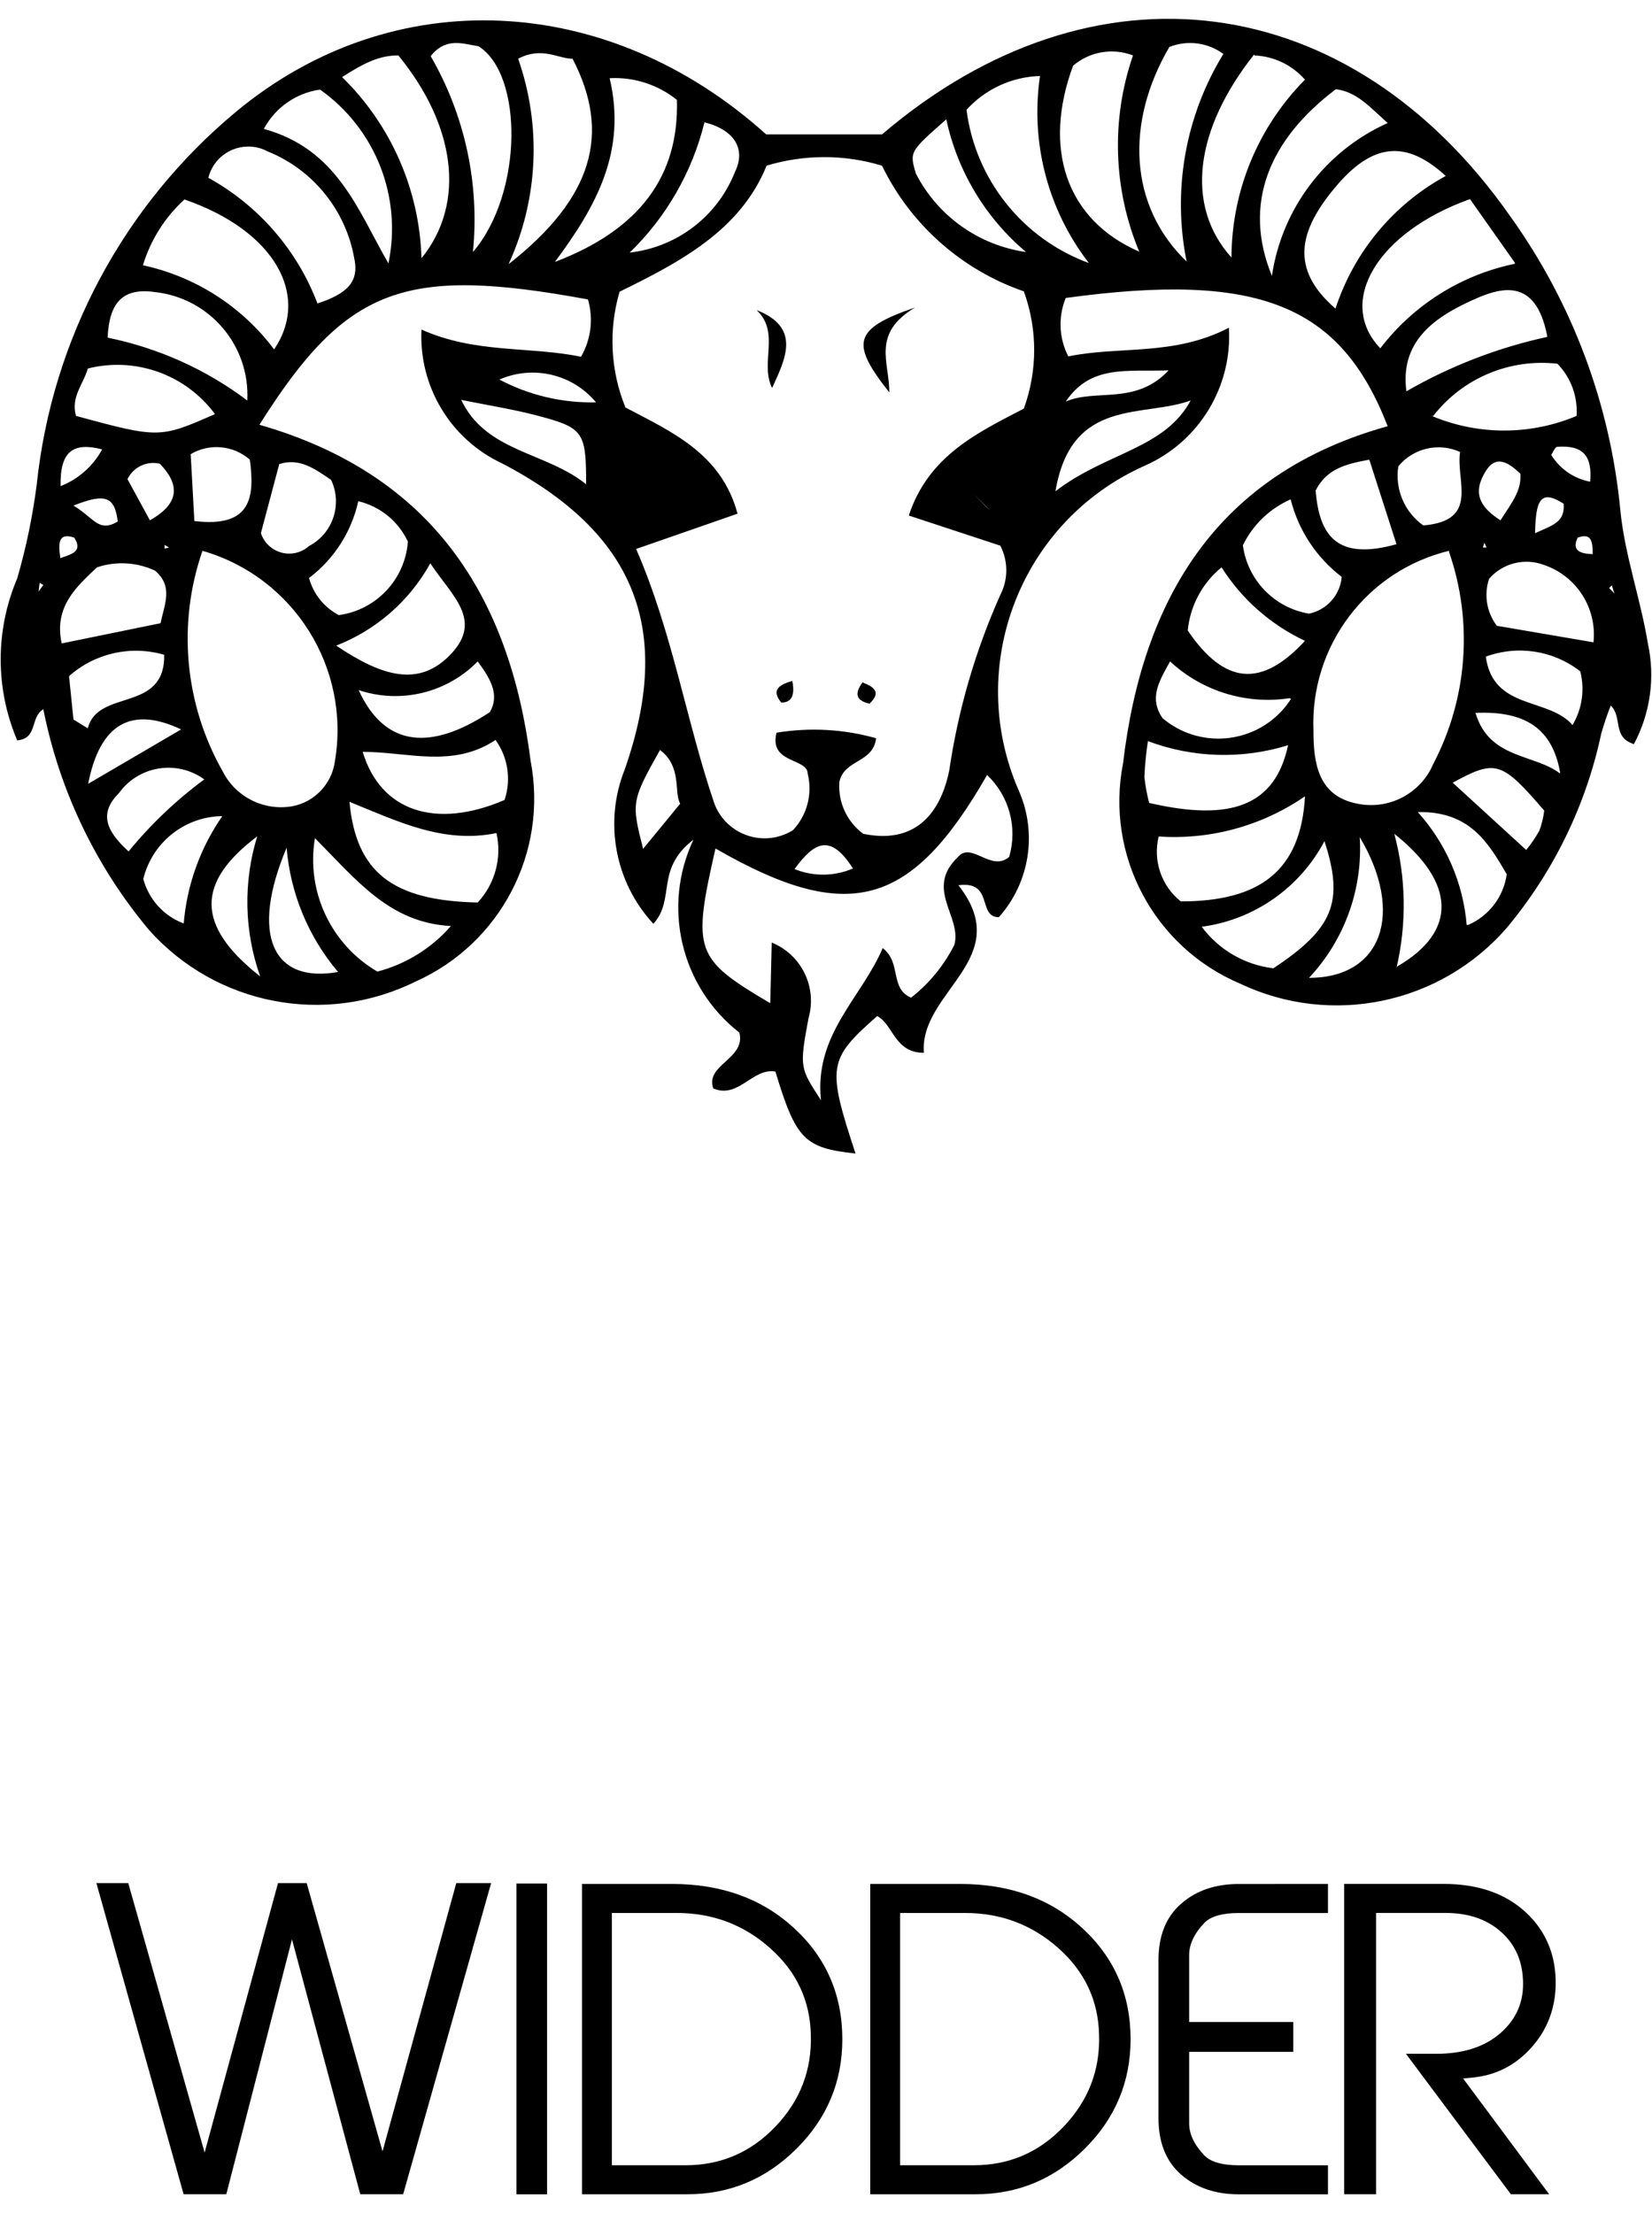 <svg xmlns="http://www.w3.org/2000/svg" viewBox="0 0 59.92 80.267" height="80.267" width="59.92" id="svg1" version="1.1">
  <defs id="defs1">
    <clipPath id="clipPath2" clipPathUnits="userSpaceOnUse">
      <path id="path2" transform="translate(-21.254,-41.087)" d="M 0,60.2 H 44.94 V 0 H 0 Z"></path>
    </clipPath>
    <clipPath id="clipPath4" clipPathUnits="userSpaceOnUse">
      <path id="path4" transform="translate(-13.361,-8.974)" d="M 0,60.2 H 44.94 V 0 H 0 Z"></path>
    </clipPath>
    <clipPath id="clipPath6" clipPathUnits="userSpaceOnUse">
      <path id="path6" d="M 0,60.2 H 44.94 V 0 H 0 Z"></path>
    </clipPath>
    <clipPath id="clipPath8" clipPathUnits="userSpaceOnUse">
      <path id="path8" transform="translate(-22.057,-4.845)" d="M 0,60.2 H 44.94 V 0 H 0 Z"></path>
    </clipPath>
    <clipPath id="clipPath10" clipPathUnits="userSpaceOnUse">
      <path id="path10" transform="translate(-29.899,-4.845)" d="M 0,60.2 H 44.94 V 0 H 0 Z"></path>
    </clipPath>
    <clipPath id="clipPath12" clipPathUnits="userSpaceOnUse">
      <path id="path12" transform="translate(-36.125,-0.507)" d="M 0,60.2 H 44.94 V 0 H 0 Z"></path>
    </clipPath>
    <clipPath id="clipPath14" clipPathUnits="userSpaceOnUse">
      <path id="path14" transform="translate(-42.32,-6.195)" d="M 0,60.2 H 44.94 V 0 H 0 Z"></path>
    </clipPath>
  </defs>
  
    
  
  <g id="layer-MC0">
    <path clip-path="url(#clipPath2)" transform="matrix(1.333,0,0,-1.333,28.338,25.484)" style="fill:#000000;fill-opacity:1;fill-rule:nonzero;stroke:none" d="M 0,0 C 0.27,0 0.38,0.18 0.3,0.59 -0.11,0.47 -0.26,0.32 0,0 M 2.21,0.55 C 2,0.26 2.01,0.06 2.4,-0.03 2.74,0.29 2.51,0.43 2.21,0.55 m -2.88,10.13 c 0.65,-0.62 0.08,-1.43 0.42,-2.12 0.36,0.79 0.8,1.64 -0.42,2.12 M 2.94,8.44 c 0,0.83 -0.49,1.6 0.7,2.31 C 1.95,10.17 1.88,9.78 2.94,8.44 m -23.15,-5.42 0.13,0.18 -0.1,0.06 z m 39.3,1.2 h 0.1 l -0.06,0.13 z m -35.75,0 -0.12,0.07 V 4.19 Z M 22.68,2.93 22.6,3.19 c 0,0 -0.08,-0.07 -0.07,-0.08 0.01,-0.01 0.09,-0.08 0.15,-0.16 z m -42.3,1 c 0.36,0.12 0.61,0.2 0.38,0.56 -0.38,0.12 -0.45,-0.06 -0.38,-0.53 z m 41.7,0.08 c 0,0.42 -0.05,0.6 -0.41,0.48 -0.14,-0.3 -0.02,-0.44 0.41,-0.45 z m -1.57,0.6 c 0.52,0.23 0.81,0.31 0.78,0.8 -0.64,0.41 -0.76,0.09 -0.78,-0.8 m -38.56,0.28 c -0.08,0.72 -0.33,0.82 -1.21,0.47 0.56,-0.33 0.68,-0.75 1.21,-0.43 z m -1.56,1 c 0.483,0.189 0.884,0.543 1.13,1 -0.78,0.2 -1.15,-0.04 -1.13,-1 m 41.62,0.12 c 0.06,0.69 -0.18,1 -0.89,0.95 -0.07,0 -0.11,-0.14 -0.17,-0.22 0.235,-0.382 0.62,-0.647 1.06,-0.73 M 1.96,-4.53 c -0.63,1 -1.07,0.72 -1.6,0 0.514,-0.209 1.091,-0.202 1.6,0.02 z m -19.14,9.49 c 0.85,0.48 0.79,1 0.27,1.54 -0.355,0.083 -0.721,-0.091 -0.88,-0.42 z m 36.75,0 c 0.29,0.46 0.58,0.8 0.54,1.27 C 19.78,6.54 19.45,6.75 19.17,6.3 18.89,5.85 18.85,5.41 19.57,4.96 M -7.67,8.79 C -6.861,8.362 -5.955,8.148 -5.04,8.17 -5.681,8.939 -6.753,9.191 -7.67,8.79 M 7.74,8.19 C 8.56,8.55 9.64,8.08 10.54,9.04 9.39,9 8.42,9.2 7.74,8.19 M -2.75,-2.75 c -0.18,0.3 0.06,1 -0.55,1.46 -0.78,-1.39 -0.78,-1.43 -0.46,-2.69 z m -16.11,0.54 2.53,1.48 c -1.35,0.64 -2.21,0.16 -2.53,-1.48 m 40.05,0.32 c -0.21,1.17 -0.93,1.67 -2.3,1.61 0.37,-1.26 1.6,-1.11 2.3,-1.65 z m -4.43,-5.29 c 1.63,0.94 1.61,2.27 -0.08,3.61 0.321,-1.193 0.341,-2.447 0.06,-3.65 z m 1.51,5 2,-1.83 c 0.136,0.165 0.256,0.343 0.36,0.53 0.063,0.175 0.107,0.356 0.13,0.54 -1.16,1.35 -1.32,1.4 -2.49,0.76 m -32.45,-5.27 c -0.435,1.228 -0.463,2.564 -0.08,3.81 -1.64,-1.24 -1.7,-2.41 0.08,-3.81 m -1.52,5.36 c -0.742,0.539 -1.78,0.374 -2.319,-0.368 0,-10e-4 -0.001,-10e-4 -0.001,-0.002 -0.53,-0.53 -0.39,-1 0.26,-1.59 0.603,0.736 1.295,1.395 2.06,1.96 m 32.49,8.52 c -0.097,-0.622 0.166,-1.246 0.68,-1.61 1.54,0.13 0.88,1.21 1,2 -0.584,0.264 -1.272,0.104 -1.68,-0.39 M -15.97,4.94 c 1.57,-0.19 1.64,0.67 1.51,1.67 -0.448,0.392 -1.097,0.453 -1.61,0.15 z m 2.51,-8.89 c -1,-2.37 -0.38,-3.7 1.4,-3.38 -0.807,0.953 -1.297,2.135 -1.4,3.38 m 27.82,-3.54 c 2,0 2.6,1.78 1.38,3.83 0.087,-1.412 -0.412,-2.798 -1.38,-3.83 m 4.33,1.44 c 0.567,0.245 0.965,0.768 1.05,1.38 -0.5,0.85 -1,1.72 -2.42,1.69 0.767,-0.851 1.234,-1.929 1.33,-3.07 z m -37.95,5.59 0.39,-0.24 c 0.28,1.09 2.1,0.41 2.08,2 -0.906,0.266 -1.884,0.046 -2.59,-0.58 z m 4,-2.63 c -1.004,-0.034 -1.863,-0.733 -2.1,-1.71 0.15,-0.557 0.56,-1.008 1.1,-1.21 0.088,1.049 0.45,2.056 1.05,2.92 z m 37,3.94 c -0.729,0.57 -1.702,0.721 -2.57,0.4 0.2,-1.46 1.7,-1.1 2.36,-1.86 0.262,0.439 0.337,0.965 0.21,1.46 m -35.9,3.76 c 0.14,-0.425 0.598,-0.656 1.023,-0.516 0.106,0.035 0.204,0.091 0.287,0.166 0.65,0.342 0.915,1.136 0.6,1.8 -0.43,0.29 -0.85,0.61 -1.41,0.43 z M 16.74,4.31 16,6.61 C 15.35,6.49 14.84,6.36 14.54,5.77 c 0.1,-1.25 0.6,-1.91 2.2,-1.46 M 4.49,15.87 c -1,-0.88 -1,-0.88 -0.83,-1.47 0.592,-1.159 1.711,-1.957 3,-2.14 -1.104,0.929 -1.867,2.199 -2.17,3.61 M 13.83,0.12 c -1.179,-0.18 -2.376,0.188 -3.25,1 -0.32,-0.57 -0.57,-1 -0.21,-1.54 0.989,-0.841 2.472,-0.721 3.313,0.267 0.068,0.08 0.13,0.165 0.187,0.253 z m -22.09,1 c -0.842,-0.859 -2.1,-1.162 -3.24,-0.78 0.7,-1.53 1.93,-1.68 3.57,-0.6 0.26,0.45 0.05,0.87 -0.33,1.38 m -11.32,0.49 2.69,0.55 c 0.11,0.53 0.35,1 -0.15,1.43 -0.496,0.232 -1.061,0.264 -1.58,0.09 -0.55,-0.52 -1.18,-1.07 -0.96,-2.07 M 19.47,2.09 22.1,1.64 C 22.199,2.576 21.633,3.454 20.74,3.75 20.216,3.942 19.627,3.791 19.26,3.37 19.114,2.935 19.193,2.456 19.47,2.09 m -31.51,0.29 c 1.02,0.139 1.804,0.973 1.88,2 -0.258,0.554 -0.756,0.959 -1.35,1.1 -0.184,-0.834 -0.659,-1.575 -1.34,-2.09 0.118,-0.435 0.411,-0.801 0.81,-1.01 m 24.6,1.9 c 0.127,-0.948 0.857,-1.702 1.8,-1.86 0.485,0.1 0.847,0.507 0.89,1 -0.689,0.526 -1.179,1.27 -1.39,2.11 -0.568,-0.249 -1.029,-0.692 -1.3,-1.25 m -1.5,-2.32 c 1,-1.47 2,-1.57 3.19,-0.28 -0.931,0.437 -1.719,1.131 -2.27,2 C 11.456,3.253 11.124,2.633 11.06,1.96 M -12.11,1.55 c 1.25,-0.84 2.26,-1.15 3.13,-0.22 0.87,0.93 0,1.59 -0.57,2.46 -0.565,-1.023 -1.471,-1.815 -2.56,-2.24 M 11.44,-6.1 c 0.467,-0.629 1.172,-1.037 1.95,-1.13 1.63,1.08 1.93,1.8 1.39,3.46 -0.671,-1.272 -1.915,-2.14 -3.34,-2.33 M 17.7,7.8 c 1.26,-0.53 2.68,-0.53 3.94,0 0.036,0.526 -0.153,1.042 -0.52,1.42 C 19.823,9.369 18.541,8.831 17.74,7.8 Z m -36.89,0 c 2.25,-0.61 2.28,-0.61 3.78,0.05 -0.795,1.077 -2.162,1.567 -3.46,1.24 -0.11,-0.41 -0.47,-0.77 -0.32,-1.29 m 8.2,-15.12 c 0.776,0.203 1.473,0.635 2,1.24 -1.68,0.09 -2.57,1.26 -3.7,2.39 -0.242,-1.446 0.435,-2.89 1.7,-3.63 m -3.54,15.54 c 0.078,1.493 -1.024,2.788 -2.51,2.95 -0.9,0.13 -1.25,-0.31 -1.29,-1.24 1.378,-0.28 2.677,-0.864 3.8,-1.71 m 35.37,1.76 c -0.32,1.63 -1.29,1.32 -2.1,0.94 -1,-0.46 -1.91,-1.12 -1.73,-2.45 1.193,0.688 2.485,1.187 3.83,1.48 z m -10.86,-11 c -0.051,-0.331 -0.085,-0.665 -0.1,-1 0.025,-0.24 0.069,-0.477 0.13,-0.71 2.24,-0.52 3.43,-0.07 3.78,1.57 -1.247,-0.387 -2.587,-0.348 -3.81,0.11 z m -17.76,0 c -1.16,-0.77 -2.39,-0.32 -3.61,-0.32 0.49,-1.63 2,-2.11 3.86,-1.31 0.187,0.555 0.094,1.166 -0.25,1.64 z m -6.3,16.63 c 2,-0.55 2.55,-2.2 3.39,-3.66 0.378,1.806 -0.353,3.665 -1.86,4.73 -0.652,-0.092 -1.22,-0.489 -1.53,-1.07 m 27.43,-4 c 0.271,1.833 1.459,3.402 3.15,4.16 -0.51,0.46 -0.85,0.85 -1.41,0.92 -1.83,-1.38 -2.54,-3.13 -1.74,-5.08 M 10.27,-3.64 c -0.163,-0.657 0.071,-1.348 0.6,-1.77 2.16,0 3.27,0.84 3.38,2.86 -1.179,-0.813 -2.602,-1.198 -4.03,-1.09 z m -18.53,-1.8 c 0.471,0.507 0.662,1.214 0.51,1.89 -1.44,-0.3 -2.69,0.32 -4,0.85 0.18,-1.91 1.16,-2.69 3.49,-2.74 m -3.69,22.46 c 1.332,-1.301 2.106,-3.069 2.16,-4.93 1.23,1.52 0.91,3.64 -0.63,5.52 -0.5,0 -0.91,-0.19 -1.53,-0.59 m 3.56,-4.76 c 1.37,1.6 1.37,4.84 0.15,5.6 -0.41,0.06 -0.88,0.26 -1.3,-0.27 0.933,-1.612 1.335,-3.477 1.15,-5.33 m 21.26,5.38 c -1.61,-2.03 -1.9,-4.11 -0.62,-5.53 0.005,1.813 0.723,3.552 2,4.84 -0.35,0.4 -0.849,0.638 -1.38,0.66 z m -2.31,0.2 C 9.36,15.79 9.45,13.52 11.03,12 c -0.394,1.942 -0.036,3.961 1,5.65 -0.425,0.312 -0.98,0.384 -1.47,0.19 M -4.67,16.99 c 0.47,-2 -0.37,-3.49 -1.49,-5 2.31,0.88 3.38,2.34 3.32,4.41 -0.517,0.415 -1.168,0.625 -1.83,0.59 m 19.75,-6.27 c 0.502,1.542 1.576,2.834 3,3.61 -1.09,1 -2,0.89 -3,-0.3 -1,-1.19 -1.25,-2.23 0,-3.31 M 7.94,17.33 C 7.11,15.09 7.74,13.14 9.74,12.27 9.031,13.969 8.97,15.869 9.57,17.61 9.016,17.822 8.391,17.715 7.94,17.33 M 7.04,17.05 C 6.276,17.028 5.554,16.696 5.04,16.13 5.285,14.228 6.569,12.62 8.37,11.96 7.253,13.405 6.773,15.243 7.04,17.05 M -7.42,11.93 c 2.31,1.81 2.79,3.57 1.74,5.59 -0.4,0 -0.83,0.34 -1.48,0 0.641,-1.827 0.548,-3.831 -0.26,-5.59 m -5.2,-1.07 c 0.75,0.25 1.15,0.55 1,1.23 -0.232,1.312 -1.124,2.412 -2.36,2.91 -0.547,0.289 -1.225,0.08 -1.513,-0.467 -0.043,-0.08 -0.075,-0.165 -0.097,-0.253 1.364,-0.752 2.417,-1.964 2.97,-3.42 M -13.8,9.61 c 1,1.48 0,3.24 -2.44,4.08 -0.531,-0.484 -0.921,-1.103 -1.13,-1.79 1.427,-0.308 2.695,-1.121 3.57,-2.29 m 33.76,2.36 -1.22,1.73 c -2.52,-0.9 -3.65,-2.8 -2.44,-4.06 0.903,1.182 2.203,1.999 3.66,2.3 z M 18.17,4.13 c -2.235,-0.541 -3.778,-2.582 -3.69,-4.88 0,-0.89 0.12,-1.79 1.19,-2 0.859,-0.18 1.726,0.272 2.07,1.08 0.933,1.782 1.089,3.87 0.43,5.77 z m -33.92,0 c -0.688,-1.986 -0.487,-4.172 0.55,-6 0.354,-0.701 1.126,-1.087 1.9,-0.95 0.599,0.116 1.059,0.597 1.15,1.2 0.443,2.554 -1.109,5.033 -3.6,5.75 M -0.26,-6.53 c 0.812,-0.329 1.243,-1.219 1,-2.06 -0.25,-1.35 -0.23,-1.35 0.34,-2.23 -0.19,1.79 1.1,2.78 1.68,4.14 0.52,-0.4 0.18,-1.09 0.77,-1.35 0.495,0.386 0.898,0.878 1.18,1.44 0.21,0.77 -0.82,1.52 0.1,2.39 0.36,0.43 0.9,-0.42 1.39,0 0.235,0.797 0.003,1.659 -0.6,2.23 -2.07,-3.61 -3.78,-4.08 -7.39,-2 -0.64,-2.8 -0.56,-3 1.49,-4.21 z M -3.95,4.18 c 1,-2.3 1.36,-4.67 2.13,-6.93 0.286,-0.754 1.129,-1.134 1.883,-0.848 0.089,0.034 0.176,0.077 0.257,0.128 0.383,0.41 0.534,0.985 0.4,1.53 0,0.44 -1.06,0.27 -0.85,1.12 0.903,0.15 1.829,0.099 2.71,-0.15 -0.08,-0.68 -0.87,-0.57 -1,-1.19 -0.039,-0.55 0.206,-1.082 0.65,-1.41 1.34,-0.28 2.08,0.46 2.34,1.72 0.242,1.649 0.71,3.258 1.39,4.78 0.217,0.42 0.217,0.92 0,1.34 L 3.47,5.09 C 4.01,6.73 5.36,7.35 6.6,8 c 0.375,1.03 0.375,2.16 0,3.19 -1.689,0.583 -3.078,1.813 -3.86,3.42 -1.024,0.31 -2.116,0.31 -3.14,0 -0.71,-1.76 -2.35,-2.62 -4,-3.43 -0.305,-1.038 -0.249,-2.149 0.16,-3.15 1.25,-0.66 2.61,-1.25 3.05,-2.89 z m -0.22,8.06 c 1.306,0.13 2.429,0.979 2.91,2.2 0.3,0.61 0,1.14 -0.83,1.35 -0.335,-1.361 -1.049,-2.599 -2.06,-3.57 v -0.07 z m 15.36,-4 C 9.89,7.73 7.9,8.35 7.46,5.75 c 1.39,1.07 3,1.15 3.7,2.51 v 0.05 z m -19.91,0 V 8.35 8.26 c 0.67,-1.45 2.31,-1.43 3.41,-2.32 0,1.34 -0.06,1.52 -1.11,1.81 -0.73,0.21 -1.52,0.33 -2.3,0.49 M 5.59,5.32 5.23,5.68 c 0,0 -0.14,0.2 0,0 L 5.58,5.32 5.71,5.23 Z M -14.2,7.56 c 4.7,-1.35 6.81,-4.66 7.38,-9.15 0.475,-2.484 -0.821,-4.968 -3.13,-6 -2.461,-1.221 -5.435,-0.644 -7.26,1.41 -1.445,1.727 -2.432,3.791 -2.87,6 -0.37,-0.23 -0.14,-0.79 -0.71,-0.85 -0.6,1.409 -0.6,3.001 0,4.41 0.242,0.835 0.419,1.688 0.53,2.55 0.416,3.968 2.368,7.615 5.44,10.16 4.25,3.52 10.09,3.26 14.41,-0.63 h 3.15 c 5.75,4.91 12.73,4 17.09,-2.22 1.69,-2.354 2.725,-5.115 3,-8 0.12,-1.23 0.55,-2.41 0.75,-3.63 0.203,-0.929 0.068,-1.901 -0.38,-2.74 -0.6,0.19 -0.3,0.73 -0.63,1.05 -0.1,-0.252 -0.187,-0.509 -0.26,-0.77 -0.414,-1.943 -1.297,-3.755 -2.57,-5.28 -1.803,-2.075 -4.766,-2.696 -7.25,-1.52 -2.349,0.993 -3.68,3.497 -3.19,6 0.53,4.48 2.56,7.88 7.2,9.17 -1.28,3.3 -3.5,4.21 -8.76,3.49 -0.21,-0.515 -0.185,-1.096 0.07,-1.59 1.4,0.29 2.87,0 4.37,0.78 C 12.277,8.597 11.368,7.102 9.9,6.45 6.519,4.95 4.982,1.001 6.46,-2.39 6.973,-3.546 6.762,-4.896 5.92,-5.84 c -0.59,0 -0.13,1 -1.1,0.87 1.57,-2 -1.07,-2.89 -0.94,-4.56 -0.8,0 -0.83,0.77 -1.27,1 -1.34,-1.18 -1.37,-1.37 -0.59,-3.74 -1.39,0.15 -1.62,0.38 -2.18,2.23 -0.62,0.11 -1,-0.75 -1.69,-0.46 -0.23,0.65 0.89,0.8 0.71,1.52 -1.593,1.242 -2.112,3.423 -1.25,5.25 -1.05,-0.81 -0.48,-1.61 -1.09,-2.29 -1.048,1.132 -1.352,2.767 -0.78,4.2 1.34,3.83 0.28,6.44 -3.34,8.33 -1.401,0.656 -2.267,2.095 -2.19,3.64 1.47,-0.66 2.94,-0.45 4.34,-0.74 0.274,0.472 0.342,1.036 0.19,1.56 -5,0.92 -6.57,0.35 -8.94,-3.41" id="path1"></path>
    <path clip-path="url(#clipPath4)" transform="matrix(1.333,0,0,-1.333,17.814,68.302)" style="fill:#000000;fill-opacity:1;fill-rule:nonzero;stroke:none" d="m 0,0 -2.394,-8.467 h -1.167 l -1.858,6.936 -1.787,-6.936 H -8.368 L -10.741,0 h 0.867 L -7.796,-7.333 -5.799,0 h 0.78 L -2.955,-7.301 -0.948,0 Z" id="path3"></path>
    <path clip-path="url(#clipPath6)" transform="matrix(1.333,0,0,-1.333,0,80.267)" style="fill:#000000;fill-opacity:1;fill-rule:nonzero;stroke:none" d="m 14.886,0.507 h -0.834 v 8.456 h 0.834 z" id="path5"></path>
    <path clip-path="url(#clipPath8)" transform="matrix(1.333,0,0,-1.333,29.41,73.807)" style="fill:#000000;fill-opacity:1;fill-rule:nonzero;stroke:none" d="m 0,0 c -0.021,0.937 -0.391,1.724 -1.109,2.36 -0.717,0.638 -1.563,0.956 -2.537,0.956 h -1.768 v -6.864 h 2.01 c 0.959,0 1.774,0.352 2.444,1.055 C -0.29,-1.79 0.029,-0.96 0,0 m 0.857,-0.121 c 0,-1.157 -0.416,-2.15 -1.247,-2.977 -0.831,-0.827 -1.821,-1.24 -2.97,-1.24 h -2.867 v 8.444 h 2.45 c 1.347,0 2.456,-0.402 3.327,-1.208 0.871,-0.804 1.307,-1.811 1.307,-3.019" id="path7"></path>
    <path clip-path="url(#clipPath10)" transform="matrix(1.333,0,0,-1.333,39.865,73.807)" style="fill:#000000;fill-opacity:1;fill-rule:nonzero;stroke:none" d="m 0,0 c -0.021,0.937 -0.392,1.724 -1.108,2.36 -0.718,0.638 -1.564,0.956 -2.538,0.956 h -1.768 v -6.864 h 2.01 c 0.959,0 1.773,0.352 2.443,1.055 C -0.291,-1.79 0.029,-0.96 0,0 m 0.857,-0.121 c 0,-1.157 -0.416,-2.15 -1.247,-2.977 -0.831,-0.827 -1.821,-1.24 -2.97,-1.24 h -2.867 v 8.444 h 2.45 c 1.346,0 2.456,-0.402 3.327,-1.208 0.871,-0.804 1.307,-1.811 1.307,-3.019" id="path9"></path>
    <path clip-path="url(#clipPath12)" transform="matrix(1.333,0,0,-1.333,48.167,79.591)" style="fill:#000000;fill-opacity:1;fill-rule:nonzero;stroke:none" d="m 0,0 h -2.427 c -0.636,0 -1.16,0.179 -1.57,0.538 -0.41,0.358 -0.615,0.871 -0.615,1.537 v 4.294 c 0,0.666 0.205,1.179 0.615,1.537 0.41,0.36 0.934,0.538 1.57,0.538 H 0 v -0.79 h -2.434 c -0.44,0 -0.749,-0.088 -0.925,-0.263 C -3.638,7.098 -3.777,6.805 -3.777,6.512 V 4.688 h 2.833 V 3.876 H -3.777 V 1.929 c 0,-0.292 0.139,-0.584 0.418,-0.876 C -3.183,0.878 -2.874,0.79 -2.434,0.79 H 0 Z" id="path11"></path>
    <path clip-path="url(#clipPath14)" transform="matrix(1.333,0,0,-1.333,56.426,72.006)" style="fill:#000000;fill-opacity:1;fill-rule:nonzero;stroke:none" d="m 0,0 c -0.015,-0.659 -0.238,-1.229 -0.671,-1.708 -0.433,-0.48 -0.967,-0.748 -1.604,-0.807 l -0.243,-0.024 2.34,-3.149 h -1.041 l -2.855,3.821 h 0.823 c 0.739,0 1.325,0.19 1.757,0.571 0.432,0.381 0.634,0.86 0.604,1.439 -0.022,0.527 -0.213,0.955 -0.571,1.285 -0.388,0.358 -0.9,0.538 -1.537,0.538 h -1.889 v -7.654 h -0.868 v 8.444 h 2.702 c 0.937,0 1.684,-0.258 2.241,-0.774 C -0.257,1.466 0.015,0.805 0,0" id="path13"></path>
  </g>
</svg>
